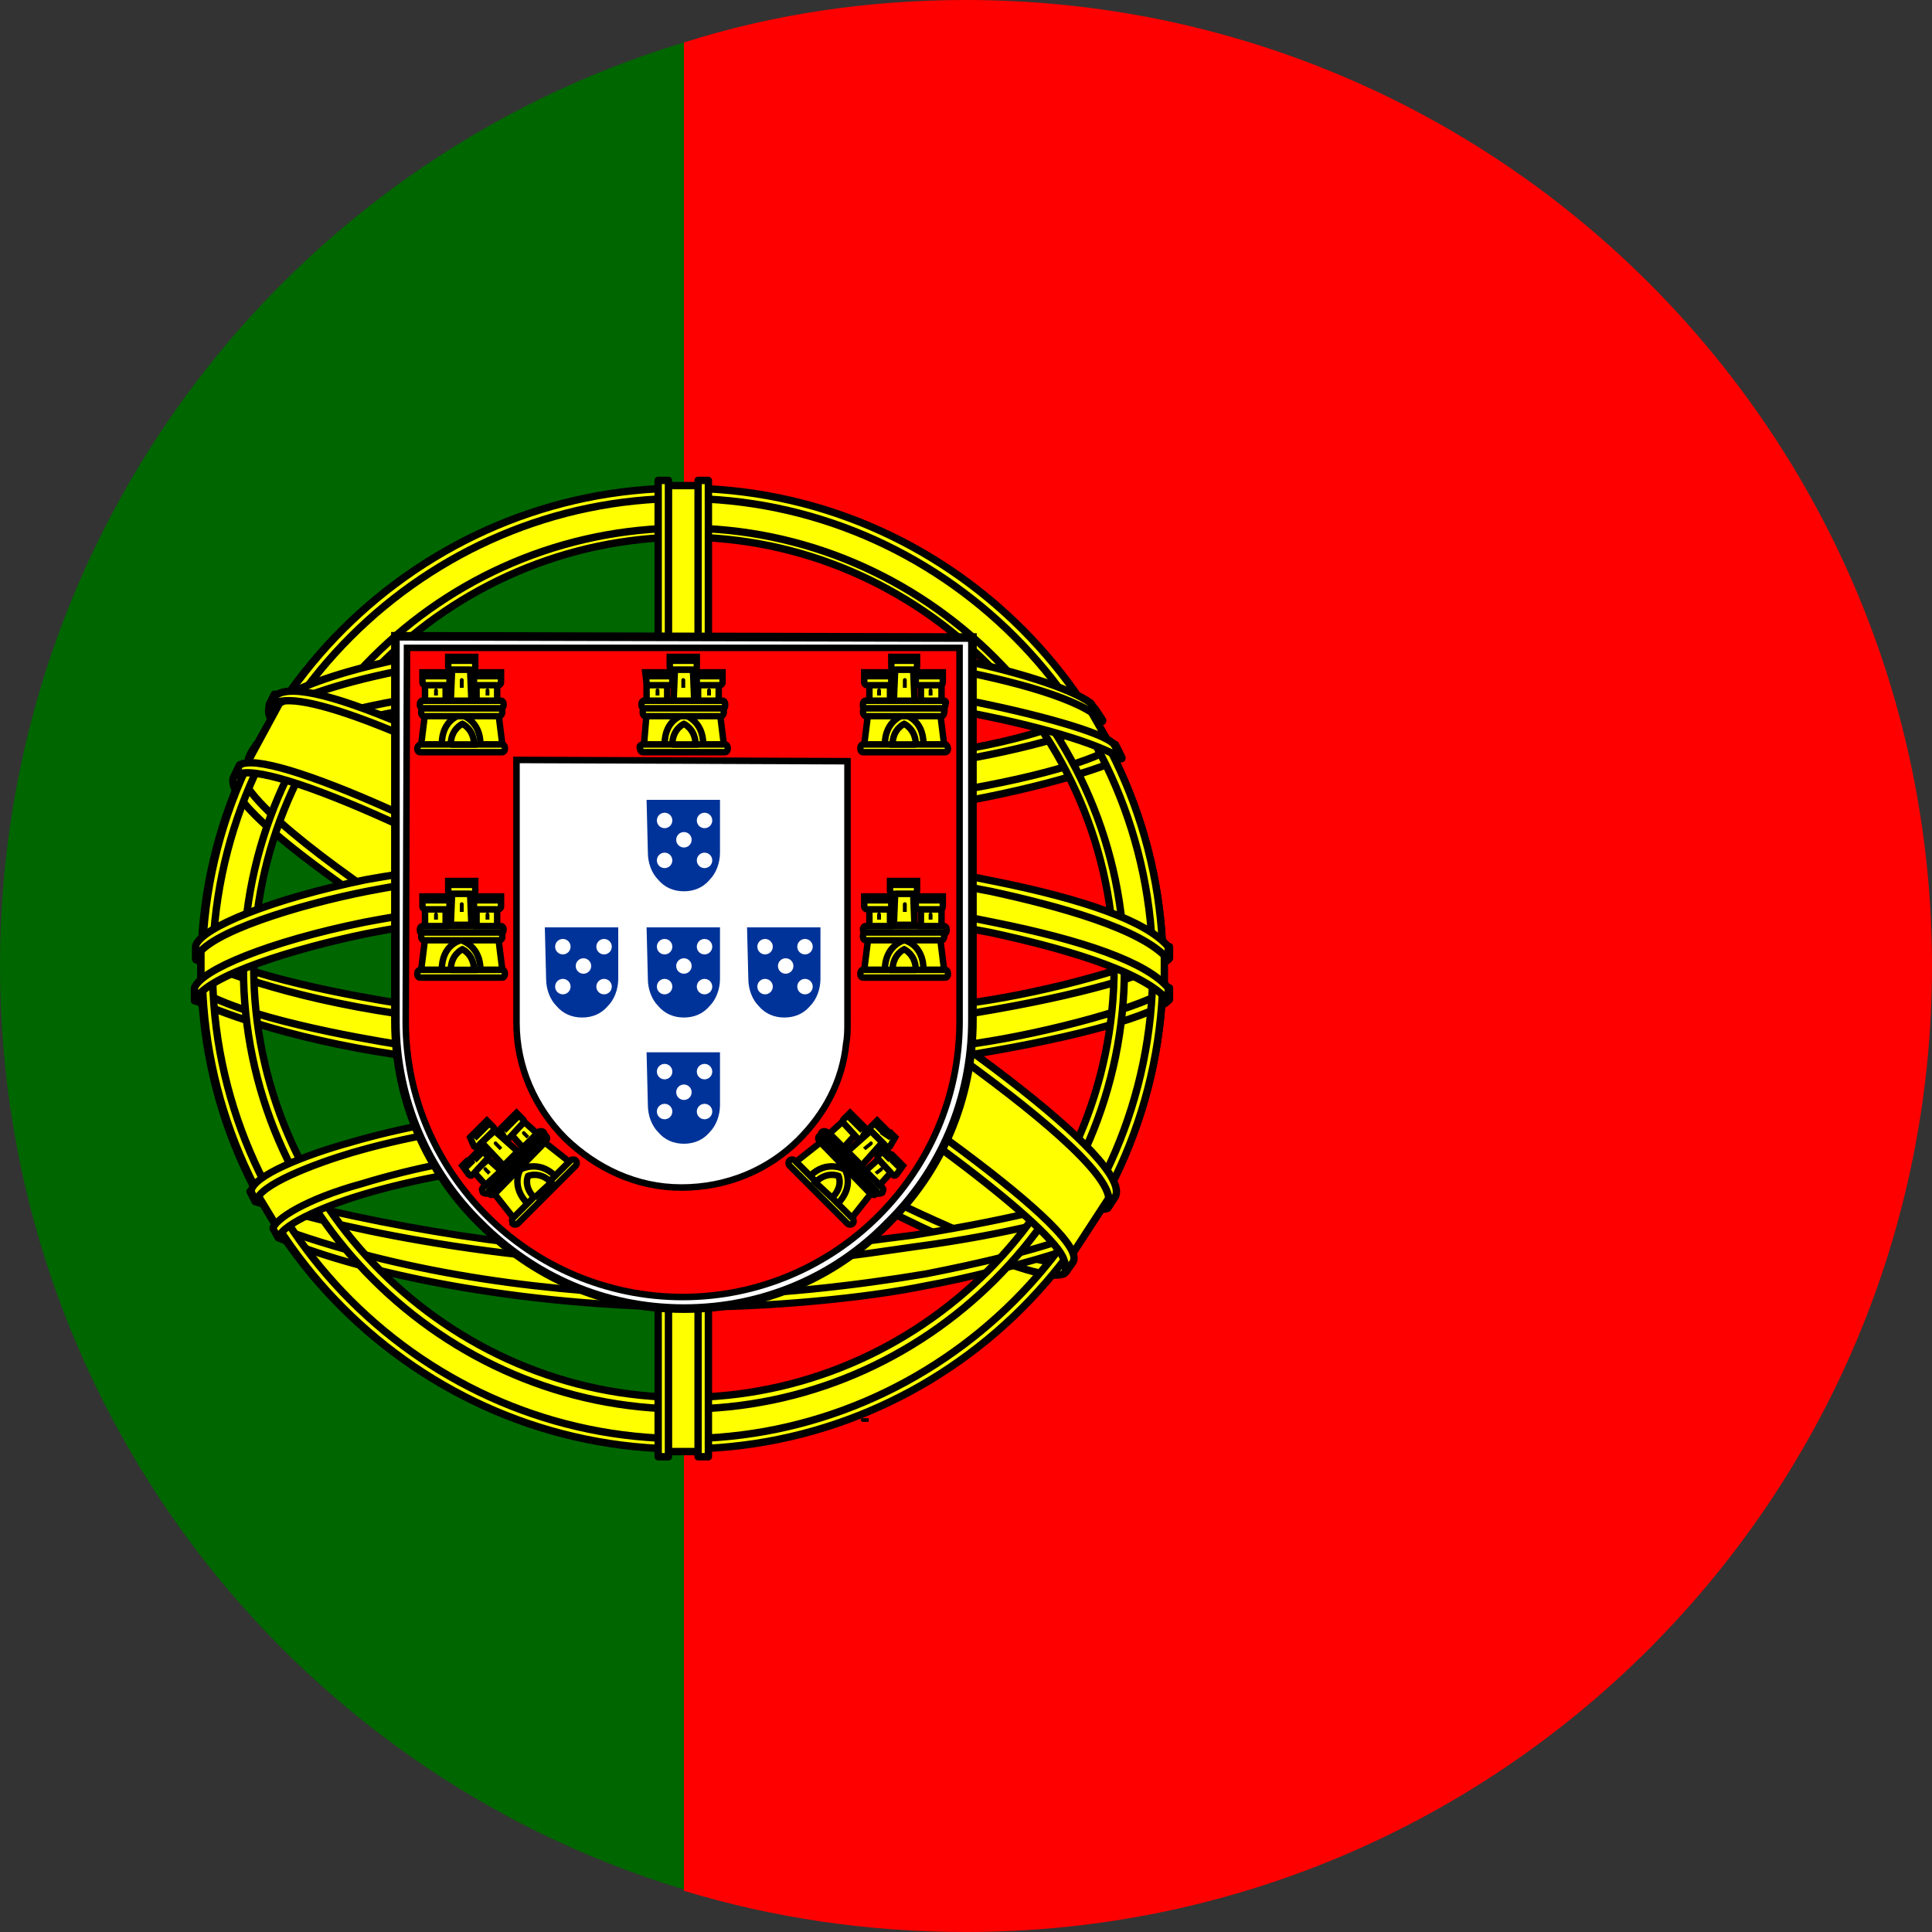 <?xml version="1.0" encoding="utf-8"?>
<!-- Generator: Adobe Illustrator 22.0.0, SVG Export Plug-In . SVG Version: 6.00 Build 0)  -->
<svg version="1.1" id="Слой_1" xmlns="http://www.w3.org/2000/svg" xmlns:xlink="http://www.w3.org/1999/xlink" x="0px" y="0px"
	 viewBox="0 0 150 150" style="enable-background:new 0 0 150 150;" xml:space="preserve">
<rect x="0" y="0" width="150" height="150" fill="#333333" stroke="none"/>
<style type="text/css">
	.st0{fill:#FF0000;}
	.st1{fill:#006600;}
	.st2{fill:#FFFF00;stroke:#000000;stroke-width:0.573;stroke-linecap:round;stroke-linejoin:round;}
	.st3{fill:#FFFF00;stroke:#000000;stroke-width:0.55;stroke-linecap:round;stroke-linejoin:round;}
	.st4{fill:#FFFFFF;stroke:#000000;stroke-width:0.67;}
	.st5{fill:#FF0000;stroke:#000000;stroke-width:0.507;}
	.st6{fill:#FFFF00;}
	.st7{fill:#FFFF00;stroke:#000000;stroke-width:0.5;}
	.st8{fill:#003399;}
	.st9{fill:#FFFFFF;}
</style>
<g id="Layer_2">
	<path class="st0" d="M75,150c41.4,0,75-33.6,75-75c0-41.4-33.6-75-75-75c-7.6,0-15,1.1-21.9,3.3v143.5C60,148.9,67.4,150,75,150z"
		/>
	<path class="st1" d="M0,75c0,33.8,22.3,62.4,53.1,71.7V3.3C22.3,12.6,0,41.2,0,75z"/>
</g>
<g id="Layer_1">
	<g>
		<path class="st2" d="M52.9,38c-20.5,0-37.3,16.7-37.3,37.2s16.7,37.2,37.3,37.2s37.4-16.7,37.4-37.2C90.3,54.7,73.5,38,52.9,38z
			 M52.9,108.8c-18.6,0-33.7-15.1-33.7-33.6s15.1-33.6,33.7-33.6c18.6,0,33.8,15.1,33.8,33.6C86.8,93.7,71.5,108.8,52.9,108.8z"/>
		<path class="st2" d="M82.5,98.5c-11.4-0.3-63.6-32.9-64-38.1l2.9-4.8c5.2,7.5,58.6,39.2,63.8,38.1L82.5,98.5"/>
		<path class="st2" d="M20.9,54.9c-1,2.7,13.6,11.8,31.2,22.5c17.6,10.7,32.8,17.3,33.9,16.4c0.1-0.1,0.6-1,0.5-1
			c-0.2,0.3-0.7,0.4-1.5,0.2c-4.8-1.4-17.2-7.1-32.6-16.4c-15.4-9.3-28.8-17.9-30.8-21.6c-0.1-0.3-0.2-0.7-0.2-1.1l-0.1,0l-0.4,0.8
			L20.9,54.9L20.9,54.9L20.9,54.9z M82.8,98.7C82.6,99,82.3,99,81.6,99c-4.3-0.5-17.2-6.8-32.5-15.9C31.3,72.4,16.6,62.7,18.2,60.2
			l0.4-0.8l0.1,0c-1.4,4.3,29,21.7,30.8,22.8C67.1,93.1,82,99.5,83.3,97.8L82.8,98.7L82.8,98.7L82.8,98.7z"/>
		<path class="st2" d="M53.1,63.5c11.4-0.1,25.5-1.6,33.6-4.8l-1.7-2.8C80.1,58.6,66,60.3,53,60.6c-15.4-0.1-26.2-1.6-31.6-5.2
			l-1.6,3C29.7,62.6,40,63.5,53.1,63.5"/>
		<path class="st2" d="M87.1,58.8c-0.3,0.4-5.6,2.3-13.3,3.6c-5.3,0.8-12.1,1.5-20.7,1.5c-8.2,0-14.8-0.6-19.9-1.3
			c-8.2-1.3-12.4-3.1-13.9-3.7c0.1-0.3,0.2-0.5,0.4-0.8c4.5,1.8,8.7,2.9,13.7,3.6c5,0.7,11.6,1.3,19.7,1.3c8.5,0,15.3-0.7,20.6-1.5
			c8-1.3,12.3-2.9,12.9-3.7L87.1,58.8L87.1,58.8L87.1,58.8z M85.6,55.9c-0.9,0.7-5.2,2.2-12.7,3.4c-5.1,0.7-11.5,1.4-19.7,1.4
			c-7.8,0-14.2-0.5-19-1.2c-7.7-1-11.8-2.8-13.3-3.3c0.1-0.3,0.3-0.5,0.4-0.8c1.1,0.6,5.1,2.2,12.9,3.3c4.8,0.7,11.2,1.2,18.9,1.2
			c8.2,0,14.5-0.7,19.6-1.4c7.6-1,11.7-3,12.3-3.5L85.6,55.9L85.6,55.9L85.6,55.9z"/>
		<path class="st2" d="M15.7,77.3c7,3.8,22.6,5.7,37.3,5.8c13.4,0,30.9-2.1,37.4-5.5l-0.2-3.8c-2,3.2-20.8,6.3-37.4,6.1
			c-16.6-0.1-32-2.7-37.2-6L15.7,77.3"/>
		<path class="st2" d="M90.8,76.7l0,0.9c-1,1.2-7.1,2.9-14.9,4.2c-5.9,0.9-13.5,1.6-23.1,1.6c-9.1,0-16.3-0.6-21.9-1.5
			c-8.9-1.3-14.5-3.6-15.7-4.2l0-1c3.4,2.3,12.7,3.9,15.8,4.4c5.6,0.9,12.8,1.5,21.8,1.5c9.5,0,17.1-0.7,23-1.6
			C81.3,80.2,89.2,78.1,90.8,76.7L90.8,76.7L90.8,76.7z M90.8,73.5l0,0.9c-1,1.2-7.1,2.9-14.9,4.2c-5.9,0.9-13.5,1.6-23.1,1.6
			c-9.1,0-16.3-0.6-21.9-1.5c-8.9-1.3-14.5-3.6-15.7-4.2l0-1c3.4,2.3,12.7,3.9,15.8,4.4c5.6,0.9,12.8,1.5,21.8,1.5
			c9.5,0,17.1-0.7,23-1.6C81.4,77,89.2,74.9,90.8,73.5L90.8,73.5L90.8,73.5z"/>
		<path class="st2" d="M53,97.9c-16.1-0.1-29.9-4.4-32.8-5.1l2.1,3.3c5.2,2.2,18.6,5.4,30.9,5c12.3-0.4,23-1.3,30.5-5l2.2-3.5
			C80.7,95.1,63.2,97.8,53,97.9"/>
		<path class="st3" d="M84.5,95.4c-0.3,0.5-0.6,1-1,1.4c-3.6,1.3-9.2,2.6-11.5,3c-4.8,1-12.3,1.7-18.9,1.7c-14.3-0.2-26-3-31.5-5.4
			l-0.4-0.8l0.1-0.1l0.8,0.3c9.8,3.5,20.8,4.9,31.2,5.1c6.6,0,13.2-0.8,18.6-1.7c8.2-1.6,11.5-2.9,12.5-3.4L84.5,95.4L84.5,95.4
			L84.5,95.4z M86.3,92.3C86.4,92.3,86.4,92.3,86.3,92.3c-0.2,0.4-0.5,0.8-0.7,1.3c-1.9,0.7-7,2.2-14.6,3.2c-5,0.7-8,1.3-17.9,1.5
			c-18.5-0.5-30.4-4.1-33.3-5l-0.4-0.8c10.7,2.8,21.6,4.7,33.7,4.9c9-0.2,12.9-0.9,17.8-1.5c8.8-1.4,13.2-2.8,14.5-3.2
			c0,0,0,0-0.1-0.1L86.3,92.3L86.3,92.3L86.3,92.3z"/>
		<path class="st2" d="M53,37.9c20.6,0,37.3,16.8,37.3,37.3c0,20.6-16.8,37.3-37.3,37.3c-20.6,0-37.3-16.8-37.3-37.3
			C15.7,54.6,32.5,37.9,53,37.9L53,37.9z M16.5,75.2c0,20.1,16.5,36.5,36.5,36.5c20,0,36.5-16.4,36.5-36.5
			C89.5,55.1,73,38.7,53,38.7C33,38.7,16.5,55.1,16.5,75.2z"/>
		<path class="st2" d="M53.1,41c18.7,0,34.2,15.4,34.2,34.2c0,18.8-15.4,34.2-34.2,34.2c-18.7,0-34.2-15.4-34.2-34.2
			C18.9,56.3,34.3,41,53.1,41z M19.7,75.1c0,18.3,15.1,33.4,33.4,33.4s33.4-15,33.4-33.4c0-18.3-15.1-33.4-33.4-33.4
			C34.8,41.8,19.7,56.8,19.7,75.1z"/>
		<path class="st2" d="M54.6,37.7h-3.2l0,75h3.2L54.6,37.7z"/>
		<path class="st2" d="M54.2,37.3h0.8l0,75.8h-0.8L54.2,37.3L54.2,37.3z M51.1,37.3h0.8l0,75.8h-0.8L51.1,37.3L51.1,37.3z"/>
		<path class="st2" d="M90.4,76.6v-2.8l-2.3-2.1l-12.8-3.4l-18.5-1.9l-22.2,1.1l-15.8,3.8l-3.2,2.4v2.8l8.1-3.6l19.2-3h18.5
			l13.6,1.5l9.4,2.3L90.4,76.6z"/>
		<path class="st2" d="M53,69.4c8.8,0,17.4,0.8,24.1,2.2c7,1.4,11.9,3.1,13.6,5.1l0,1c-2-2.4-8.7-4.2-13.8-5.3
			c-6.7-1.3-15.2-2.2-24-2.1c-9.2,0-17.9,0.9-24.5,2.2c-5.3,1.1-12.4,3.2-13.3,5.2v-1c0.5-1.4,5.8-3.6,13.2-5.1
			C35.1,70.3,43.7,69.4,53,69.4L53,69.4z M53,66.2c8.8,0,17.4,0.8,24.1,2.2c7,1.4,11.9,3.1,13.6,5.1l0,1c-2-2.4-8.7-4.2-13.8-5.3
			C70.3,67.9,61.8,67,53,67c-9.2,0-17.8,0.9-24.5,2.2c-5.1,1-12.5,3.2-13.3,5.2v-1c0.5-1.4,5.9-3.6,13.2-5.1
			C35.1,67.1,43.7,66.2,53,66.2L53,66.2z"/>
		<path class="st2" d="M52.9,49.9c13.9-0.1,26,1.9,31.5,4.8l2,3.5c-4.8-2.6-17.9-5.3-33.5-4.9c-12.8,0.1-26.4,1.4-33.2,5.1l2.4-4
			C27.7,51.4,40.9,49.9,52.9,49.9"/>
		<path class="st2" d="M53,52.8c7.9,0,15.6,0.4,21.7,1.5c5.7,1.1,11.1,2.6,11.8,3.5l0.6,1.1c-1.9-1.2-6.6-2.6-12.6-3.7
			c-6-1.1-13.7-1.5-21.6-1.5c-8.9,0-15.9,0.4-21.8,1.5c-6.3,1.2-10.7,2.9-11.8,3.7l0.6-1.1c2.1-1.1,5.4-2.4,11-3.4
			C37.2,53.1,44.2,52.8,53,52.8L53,52.8L53,52.8z M53,49.6c7.6,0,15.1,0.4,20.9,1.5c4.6,0.9,9.2,2.3,10.8,3.5l0.9,1.4
			c-1.5-1.7-7.1-3.2-12.1-4.1c-5.8-1-13-1.4-20.5-1.5c-8,0-15.3,0.5-21,1.5c-5.4,1-9,2.3-10.4,3.2l0.8-1.2c2.1-1.1,5.4-2.1,9.5-2.9
			C37.6,50.1,45,49.6,53,49.6L53,49.6z"/>
		<path class="st2" d="M71.6,90.7c-6.9-1.3-13.7-1.5-18.5-1.4c-23.1,0.3-30.6,4.8-31.5,6.1l-1.7-2.8c5.9-4.3,18.5-6.7,33.4-6.4
			c7.7,0.1,14.4,0.6,20,1.7L71.6,90.7"/>
		<path class="st3" d="M52.9,88.9c6.4,0.1,12.8,0.4,18.9,1.5l-0.4,0.8c-5.7-1-11.7-1.4-18.4-1.4c-8.5-0.1-17.2,0.7-24.7,2.9
			c-2.4,0.7-6.3,2.2-6.7,3.4l-0.4-0.7c0.1-0.7,2.5-2.3,6.9-3.5C36.6,89.3,44.7,88.9,52.9,88.9L52.9,88.9L52.9,88.9z M53.2,85.6
			c6.7,0.1,13.6,0.4,20.3,1.8L73,88.2c-6-1.2-11.8-1.6-19.8-1.7c-8.6,0-17.7,0.6-25.9,3c-2.7,0.8-7.3,2.5-7.4,3.8l-0.4-0.8
			c0.1-1.2,4.1-2.8,7.7-3.8C35.4,86.3,44.6,85.7,53.2,85.6L53.2,85.6z"/>
		<path class="st2" d="M86.1,93l-2.8,4.3l-8-7.1L54.6,76.3L31.2,63.5l-12.1-4.1l2.6-4.8l0.9-0.5l7.5,1.9l24.9,12.8l14.3,9l12.1,8.7
			l4.9,5.7L86.1,93z"/>
		<path class="st2" d="M18.6,59.4c2.1-1.4,17.8,5.5,34.1,15.4C69.1,84.7,84.7,95.9,83.3,98l-0.5,0.7l-0.2,0.2c0,0,0.3-0.3,0-1.1
			c-0.7-2.3-11.8-11.1-30.1-22.2C34.6,64.9,19.7,58.5,18.2,60.3L18.6,59.4L18.6,59.4L18.6,59.4z M86.6,92.9
			c1.3-2.7-13.2-13.6-31.1-24.2C37.1,58.3,23.8,52.1,21.4,54l-0.5,1c0,0.1,0-0.1,0.1-0.2c0.4-0.4,1.2-0.4,1.5-0.4
			c4.2,0.1,16.1,5.5,32.8,15.1c7.3,4.3,30.9,19.4,30.8,23.7c0,0.4,0,0.4-0.1,0.6L86.6,92.9L86.6,92.9L86.6,92.9z"/>
	</g>
	<g>
		<path class="st4" d="M30.7,79.3c0,6.1,2.5,11.7,6.6,15.7c4.1,4.1,9.6,6.6,15.8,6.6c6.2,0,11.8-2.5,15.8-6.6
			c4.1-4,6.6-9.6,6.6-15.8h0V49.5l-44.8-0.1L30.7,79.3L30.7,79.3L30.7,79.3z"/>
		<path class="st5" d="M31.5,79.3L31.5,79.3c0,5.9,2.4,11.2,6.3,15.1c3.9,3.9,9.3,6.3,15.2,6.3c5.9,0,11.3-2.4,15.2-6.3
			c3.9-3.9,6.3-9.2,6.3-15.1h0v-29l-42.9,0L31.5,79.3 M65.8,59.1l0,18.4l0,1.9h0c0,0.5,0,1.1-0.1,1.6C65.4,84,64,86.5,62,88.5
			c-2.3,2.3-5.5,3.7-9.1,3.7c-3.5,0-6.6-1.5-9-3.8c-2.4-2.4-3.8-5.6-3.8-9l0-20.4L65.8,59.1L65.8,59.1L65.8,59.1z"/>
		<g>
			<g id="castle_14_">
				<path class="st6" d="M34.3,58c0.1-2.1,1.5-2.6,1.5-2.6c0,0,1.6,0.5,1.6,2.6L34.3,58"/>
				<path class="st7" d="M33,55.4l-0.3,2.4l1.6,0c0-2,1.5-2.3,1.5-2.3c0,0,1.5,0.4,1.5,2.3H39l-0.3-2.4L33,55.4L33,55.4L33,55.4z"/>
				<path class="st7" d="M32.7,57.8H39c0.1,0,0.2,0.1,0.2,0.3c0,0.2-0.1,0.3-0.2,0.3h-6.4c-0.1,0-0.2-0.1-0.2-0.3
					C32.4,58,32.5,57.8,32.7,57.8z"/>
				<path class="st7" d="M35,57.8c0-1.2,0.9-1.6,0.9-1.6c0,0,0.9,0.4,0.9,1.6H35"/>
				<path class="st7" d="M32.8,54.4h6.1c0.1,0,0.2,0.1,0.2,0.3S39,55,38.9,55h-6.1c-0.1,0-0.2-0.1-0.2-0.3
					C32.6,54.5,32.7,54.4,32.8,54.4z"/>
				<path class="st7" d="M32.9,55h5.9c0.1,0,0.2,0.1,0.2,0.3c0,0.1-0.1,0.3-0.2,0.3h-5.9c-0.1,0-0.2-0.1-0.2-0.3
					C32.7,55.1,32.8,55,32.9,55z"/>
				<path class="st7" d="M34.8,51l0.5,0v0.3h0.3V51l0.5,0v0.3h0.3V51h0.5l0,0.8c0,0.1-0.1,0.2-0.2,0.2H35c-0.1,0-0.2-0.1-0.2-0.2
					L34.8,51L34.8,51L34.8,51z"/>
				<path class="st7" d="M36.5,52l0.1,2.4l-1.6,0l0.1-2.4L36.5,52"/>
				<path id="cp1_28_" class="st7" d="M34.6,53.1l0,1.3l-1.6,0l0-1.3L34.6,53.1L34.6,53.1L34.6,53.1z"/>
				<g>
					<path id="cp1_13_" class="st7" d="M38.6,53.1l0,1.3l-1.6,0l0-1.3L38.6,53.1L38.6,53.1L38.6,53.1z"/>
				</g>
				<path id="cp2_28_" class="st7" d="M32.8,52.2l0.5,0v0.3h0.3v-0.3l0.5,0v0.3h0.3v-0.3l0.5,0l0,0.8c0,0.1-0.1,0.2-0.2,0.2H33
					c-0.1,0-0.2-0.1-0.2-0.2L32.8,52.2L32.8,52.2L32.8,52.2z"/>
				<g>
					<path id="cp2_13_" class="st7" d="M36.8,52.2l0.5,0v0.3h0.3v-0.3l0.5,0v0.3h0.3v-0.3l0.5,0l0,0.8c0,0.1-0.1,0.2-0.2,0.2H37
						c-0.1,0-0.2-0.1-0.2-0.2V52.2L36.8,52.2L36.8,52.2z"/>
				</g>
				<path d="M35.7,52.8c0-0.2,0.3-0.2,0.3,0v0.6h-0.3V52.8"/>
				<path id="cp3_28_" d="M33.7,53.6c0-0.2,0.3-0.2,0.3,0V54h-0.3V53.6"/>
				<g>
					<path id="cp3_13_" d="M37.7,53.6c0-0.2,0.3-0.2,0.3,0V54h-0.3V53.6"/>
				</g>
			</g>
			<g>
				<g id="castle_6_">
					<path class="st6" d="M34.3,75.4c0.1-2.1,1.5-2.6,1.5-2.6c0,0,1.6,0.5,1.6,2.6L34.3,75.4"/>
					<path class="st7" d="M33,72.9l-0.3,2.4l1.6,0c0-2,1.5-2.3,1.5-2.3c0,0,1.5,0.4,1.5,2.3H39l-0.3-2.4L33,72.9L33,72.9L33,72.9z"
						/>
					<path class="st7" d="M32.7,75.3H39c0.1,0,0.2,0.1,0.2,0.3c0,0.2-0.1,0.3-0.2,0.3h-6.4c-0.1,0-0.2-0.1-0.2-0.3
						C32.4,75.4,32.5,75.3,32.7,75.3z"/>
					<path class="st7" d="M35,75.3c0-1.2,0.9-1.6,0.9-1.6c0,0,0.9,0.4,0.9,1.6H35"/>
					<path class="st7" d="M32.8,71.9h6.1c0.1,0,0.2,0.1,0.2,0.3c0,0.1-0.1,0.3-0.2,0.3h-6.1c-0.1,0-0.2-0.1-0.2-0.3
						C32.6,72,32.7,71.9,32.8,71.9z"/>
					<path class="st7" d="M32.9,72.4h5.9c0.1,0,0.2,0.1,0.2,0.3s-0.1,0.3-0.2,0.3h-5.9c-0.1,0-0.2-0.1-0.2-0.3
						C32.7,72.5,32.8,72.4,32.9,72.4z"/>
					<path class="st7" d="M34.8,68.4l0.5,0v0.3h0.3v-0.3l0.5,0v0.3h0.3v-0.3h0.5l0,0.8c0,0.1-0.1,0.2-0.2,0.2H35
						c-0.1,0-0.2-0.1-0.2-0.2L34.8,68.4L34.8,68.4L34.8,68.4z"/>
					<path class="st7" d="M36.5,69.4l0.1,2.4l-1.6,0l0.1-2.4L36.5,69.4"/>
					<path id="cp1_12_" class="st7" d="M34.6,70.6l0,1.3l-1.6,0l0-1.3L34.6,70.6L34.6,70.6L34.6,70.6z"/>
					<g>
						<path id="cp1_11_" class="st7" d="M38.6,70.6l0,1.3l-1.6,0l0-1.3L38.6,70.6L38.6,70.6L38.6,70.6z"/>
					</g>
					<path id="cp2_12_" class="st7" d="M32.8,69.6l0.5,0v0.3h0.3v-0.3l0.5,0v0.3h0.3v-0.3l0.5,0l0,0.8c0,0.1-0.1,0.2-0.2,0.2H33
						c-0.1,0-0.2-0.1-0.2-0.2L32.8,69.6L32.8,69.6L32.8,69.6z"/>
					<g>
						<path id="cp2_11_" class="st7" d="M36.8,69.6l0.5,0v0.3h0.3v-0.3l0.5,0v0.3h0.3v-0.3l0.5,0l0,0.8c0,0.1-0.1,0.2-0.2,0.2H37
							c-0.1,0-0.2-0.1-0.2-0.2V69.6L36.8,69.6L36.8,69.6z"/>
					</g>
					<path d="M35.7,70.2c0-0.2,0.3-0.2,0.3,0v0.6h-0.3V70.2"/>
					<path id="cp3_12_" d="M33.7,71c0-0.2,0.3-0.2,0.3,0v0.4h-0.3V71"/>
					<g>
						<path id="cp3_11_" d="M37.7,71c0-0.2,0.3-0.2,0.3,0v0.4h-0.3V71"/>
					</g>
				</g>
				<g id="castle3_4_">
					<g id="castle_5_">
						<path class="st6" d="M41.1,93.6c-1.4-1.5-0.8-2.9-0.7-2.9c0,0,1.5-0.8,3,0.7L41.1,93.6"/>
						<path class="st7" d="M38.4,92.7l1.5,1.9l1.1-1.1c-1.4-1.4-0.6-2.7-0.6-2.7c0,0,1.4-0.8,2.7,0.5l1.1-1.1l-1.9-1.5L38.4,92.7
							L38.4,92.7L38.4,92.7z"/>
						<path class="st7" d="M39.8,94.6l4.5-4.5c0.1-0.1,0.3-0.1,0.4,0c0.1,0.1,0.1,0.3,0,0.4l-4.5,4.5c-0.1,0.1-0.3,0.1-0.4,0
							C39.8,94.9,39.7,94.7,39.8,94.6z"/>
						<path class="st7" d="M41.5,93c-0.9-0.9-0.5-1.7-0.5-1.7c0,0,0.9-0.4,1.8,0.5L41.5,93"/>
						<path class="st7" d="M37.5,92.2l4.3-4.3c0.1-0.1,0.3-0.1,0.4,0c0.1,0.1,0.1,0.3,0,0.4l-4.3,4.3c-0.1,0.1-0.2,0.1-0.4,0
							C37.4,92.4,37.4,92.3,37.5,92.2z"/>
						<path class="st7" d="M38,92.4l4.1-4.2c0.1-0.1,0.2-0.1,0.3,0c0.1,0.1,0.1,0.3,0,0.3l-4.1,4.2c-0.1,0.1-0.2,0.1-0.3,0
							C37.9,92.7,37.9,92.5,38,92.4z"/>
						<path class="st7" d="M36.5,88.3l0.3-0.3l0.2,0.2l0.2-0.2l-0.2-0.2l0.3-0.3l0.2,0.2l0.2-0.2l-0.2-0.2l0.3-0.3l0.5,0.5
							c0.1,0.1,0.1,0.2,0,0.3l-1.2,1.2c-0.1,0.1-0.2,0.1-0.3,0L36.5,88.3L36.5,88.3L36.5,88.3z"/>
						<path class="st7" d="M38.4,87.8l1.8,1.6l-1.1,1.1l-1.7-1.8L38.4,87.8"/>
						<path id="cp1_10_" class="st7" d="M37.9,90l1,0.9L37.7,92l-0.9-1L37.9,90L37.9,90L37.9,90z"/>
						<g>
							<path id="cp1_9_" class="st7" d="M40.7,87.1l1,0.9l-1.1,1.1l-0.9-1L40.7,87.1L40.7,87.1L40.7,87.1z"/>
						</g>
						<path id="cp2_10_" class="st7" d="M35.9,90.5l0.3-0.3l0.2,0.2l0.2-0.2L36.5,90l0.3-0.3l0.2,0.2l0.2-0.2l-0.2-0.2l0.3-0.3
							l0.5,0.5c0.1,0.1,0.1,0.2,0,0.3l-1.1,1.2c-0.1,0.1-0.2,0.1-0.3,0L35.9,90.5L35.9,90.5L35.9,90.5z"/>
						<g>
							<path id="cp2_9_" class="st7" d="M38.8,87.7l0.3-0.3l0.2,0.2l0.2-0.2l-0.2-0.2l0.3-0.3l0.2,0.2l0.2-0.2l-0.2-0.2l0.3-0.3
								l0.5,0.5c0.1,0.1,0.1,0.2,0,0.3l-1.1,1.2c-0.1,0.1-0.2,0.1-0.3,0L38.8,87.7L38.8,87.7L38.8,87.7z"/>
						</g>
						<path d="M38.4,88.9c-0.2-0.2,0.1-0.4,0.2-0.2l0.4,0.4l-0.2,0.2L38.4,88.9"/>
						<path id="cp3_10_" d="M37.6,90.9c-0.2-0.2,0.1-0.4,0.2-0.2l0.3,0.3l-0.2,0.2L37.6,90.9"/>
						<g transform="matrix(0.705,-0.71,0.71,0.705,-35.341,275.109)">
							<path id="cp3_9_" d="M188.9-43.4c-0.2-0.2,0.1-0.4,0.2-0.2l0.3,0.3l-0.2,0.2L188.9-43.4"/>
						</g>
					</g>
				</g>
				<g>
					<g id="castle_4_">
						<path class="st6" d="M51.5,58c0.1-2.1,1.5-2.6,1.5-2.6c0,0,1.6,0.5,1.6,2.6L51.5,58"/>
						<path class="st7" d="M50.2,55.4L50,57.8l1.6,0c0-2,1.5-2.3,1.5-2.3c0,0,1.5,0.4,1.5,2.3h1.6l-0.3-2.4L50.2,55.4L50.2,55.4
							L50.2,55.4z"/>
						<path class="st7" d="M49.9,57.8h6.4c0.1,0,0.2,0.1,0.2,0.3c0,0.2-0.1,0.3-0.2,0.3h-6.4c-0.1,0-0.2-0.1-0.2-0.3
							C49.6,58,49.7,57.8,49.9,57.8z"/>
						<path class="st7" d="M52.2,57.8c0-1.2,0.9-1.6,0.9-1.6c0,0,0.9,0.4,0.9,1.6H52.2"/>
						<path class="st7" d="M50,54.4h6.1c0.1,0,0.2,0.1,0.2,0.3S56.3,55,56.1,55H50c-0.1,0-0.2-0.1-0.2-0.3
							C49.8,54.5,49.9,54.4,50,54.4z"/>
						<path class="st7" d="M50.1,55H56c0.1,0,0.2,0.1,0.2,0.3c0,0.1-0.1,0.3-0.2,0.3h-5.9c-0.1,0-0.2-0.1-0.2-0.3
							C49.9,55.1,50,55,50.1,55z"/>
						<path class="st7" d="M52,51l0.5,0v0.3h0.3V51l0.5,0v0.3h0.3V51h0.5l0,0.8c0,0.1-0.1,0.2-0.2,0.2h-1.7c-0.1,0-0.2-0.1-0.2-0.2
							L52,51L52,51L52,51z"/>
						<path class="st7" d="M53.8,52l0.1,2.4l-1.6,0l0.1-2.4L53.8,52"/>
						<path id="cp1_8_" class="st7" d="M51.8,53.1l0,1.3l-1.6,0l0-1.3L51.8,53.1L51.8,53.1L51.8,53.1z"/>
						<g>
							<path id="cp1_7_" class="st7" d="M55.8,53.1l0,1.3l-1.6,0l0-1.3L55.8,53.1L55.8,53.1L55.8,53.1z"/>
						</g>
						<path id="cp2_8_" class="st7" d="M50.1,52.2l0.5,0v0.3h0.3v-0.3l0.5,0v0.3h0.3v-0.3l0.5,0l0,0.8c0,0.1-0.1,0.2-0.2,0.2h-1.6
							c-0.1,0-0.2-0.1-0.2-0.2L50.1,52.2L50.1,52.2L50.1,52.2z"/>
						<g>
							<path id="cp2_7_" class="st7" d="M54,52.2l0.5,0v0.3h0.3v-0.3l0.5,0v0.3h0.3v-0.3l0.5,0l0,0.8c0,0.1-0.1,0.2-0.2,0.2h-1.6
								c-0.1,0-0.2-0.1-0.2-0.2V52.2L54,52.2L54,52.2z"/>
						</g>
						<path d="M52.9,52.8c0-0.2,0.3-0.2,0.3,0v0.6h-0.3V52.8"/>
						<path id="cp3_8_" d="M50.9,53.6c0-0.2,0.3-0.2,0.3,0V54h-0.3L50.9,53.6"/>
						<g>
							<path id="cp3_7_" d="M54.9,53.6c0-0.2,0.3-0.2,0.3,0V54h-0.3V53.6"/>
						</g>
					</g>
					<g>
						<g>
							<g id="castle_3_">
								<path class="st6" d="M71.8,58c-0.1-2.1-1.5-2.6-1.5-2.6c0,0-1.6,0.5-1.6,2.6L71.8,58"/>
								<path class="st7" d="M73,55.4l0.3,2.4l-1.6,0c0-2-1.5-2.3-1.5-2.3c0,0-1.5,0.4-1.5,2.3h-1.6l0.3-2.4L73,55.4L73,55.4
									L73,55.4z"/>
								<path class="st7" d="M73.4,57.8H67c-0.1,0-0.2,0.1-0.2,0.3c0,0.2,0.1,0.3,0.2,0.3h6.4c0.1,0,0.2-0.1,0.2-0.3
									C73.6,58,73.5,57.8,73.4,57.8z"/>
								<path class="st7" d="M71.1,57.8c0-1.2-0.9-1.6-0.9-1.6c0,0-0.9,0.4-0.9,1.6H71.1"/>
								<path class="st7" d="M73.3,54.4h-6.1c-0.1,0-0.2,0.1-0.2,0.3S67,55,67.1,55h6.1c0.1,0,0.2-0.1,0.2-0.3
									C73.5,54.5,73.4,54.4,73.3,54.4z"/>
								<path class="st7" d="M73.1,55h-5.9c-0.1,0-0.2,0.1-0.2,0.3c0,0.1,0.1,0.3,0.2,0.3h5.9c0.1,0,0.2-0.1,0.2-0.3
									C73.4,55.1,73.3,55,73.1,55z"/>
								<path class="st7" d="M71.2,51l-0.5,0v0.3h-0.3V51L70,51v0.3h-0.3V51h-0.5l0,0.8c0,0.1,0.1,0.2,0.2,0.2H71
									c0.1,0,0.2-0.1,0.2-0.2L71.2,51L71.2,51L71.2,51z"/>
								<path class="st7" d="M69.5,52l-0.1,2.4l1.6,0L70.9,52L69.5,52"/>
								<path id="cp1_6_" class="st7" d="M71.5,53.1l0,1.3l1.6,0l0-1.3L71.5,53.1L71.5,53.1L71.5,53.1z"/>
								<g>
									<path id="cp1_5_" class="st7" d="M67.5,53.1l0,1.3l1.6,0l0-1.3L67.5,53.1L67.5,53.1L67.5,53.1z"/>
								</g>
								<path id="cp2_6_" class="st7" d="M73.2,52.2l-0.5,0v0.3h-0.3v-0.3l-0.5,0v0.3h-0.3v-0.3l-0.5,0l0,0.8c0,0.1,0.1,0.2,0.2,0.2
									H73c0.1,0,0.2-0.1,0.2-0.2L73.2,52.2L73.2,52.2L73.2,52.2z"/>
								<g>
									<path id="cp2_5_" class="st7" d="M69.2,52.2l-0.5,0v0.3h-0.3v-0.3l-0.5,0v0.3h-0.3v-0.3l-0.5,0l0,0.8
										c0,0.1,0.1,0.2,0.2,0.2H69c0.1,0,0.2-0.1,0.2-0.2L69.2,52.2L69.2,52.2L69.2,52.2z"/>
								</g>
								<path d="M70.4,52.8c0-0.2-0.3-0.2-0.3,0v0.6h0.3V52.8"/>
								<path id="cp3_6_" d="M72.4,53.6c0-0.2-0.3-0.2-0.3,0V54h0.3V53.6"/>
								<g>
									<path id="cp3_5_" d="M68.4,53.6c0-0.2-0.3-0.2-0.3,0V54h0.3V53.6"/>
								</g>
							</g>
							<g>
								<g id="castle_2_">
									<path class="st6" d="M71.8,75.4c-0.1-2.1-1.5-2.6-1.5-2.6c0,0-1.6,0.5-1.6,2.6L71.8,75.4"/>
									<path class="st7" d="M73,72.9l0.3,2.4l-1.6,0c0-2-1.5-2.3-1.5-2.3c0,0-1.5,0.4-1.5,2.3h-1.6l0.3-2.4L73,72.9L73,72.9
										L73,72.9z"/>
									<path class="st7" d="M73.4,75.3H67c-0.1,0-0.2,0.1-0.2,0.3c0,0.2,0.1,0.3,0.2,0.3h6.4c0.1,0,0.2-0.1,0.2-0.3
										C73.6,75.4,73.5,75.3,73.4,75.3z"/>
									<path class="st7" d="M71.1,75.3c0-1.2-0.9-1.6-0.9-1.6c0,0-0.9,0.4-0.9,1.6H71.1"/>
									<path class="st7" d="M73.3,71.9h-6.1c-0.1,0-0.2,0.1-0.2,0.3c0,0.1,0.1,0.3,0.2,0.3h6.1c0.1,0,0.2-0.1,0.2-0.3
										C73.5,72,73.4,71.9,73.3,71.9z"/>
									<path class="st7" d="M73.1,72.4h-5.9c-0.1,0-0.2,0.1-0.2,0.3s0.1,0.3,0.2,0.3h5.9c0.1,0,0.2-0.1,0.2-0.3
										C73.4,72.5,73.3,72.4,73.1,72.4z"/>
									<path class="st7" d="M71.2,68.4l-0.5,0v0.3h-0.3v-0.3l-0.5,0v0.3h-0.3v-0.3h-0.5l0,0.8c0,0.1,0.1,0.2,0.2,0.2H71
										c0.1,0,0.2-0.1,0.2-0.2L71.2,68.4L71.2,68.4L71.2,68.4z"/>
									<path class="st7" d="M69.5,69.4l-0.1,2.4l1.6,0l-0.1-2.4L69.5,69.4"/>
									<path id="cp1_4_" class="st7" d="M71.5,70.6l0,1.3l1.6,0l0-1.3L71.5,70.6L71.5,70.6L71.5,70.6z"/>
									<g>
										<path id="cp1_3_" class="st7" d="M67.5,70.6l0,1.3l1.6,0l0-1.3L67.5,70.6L67.5,70.6L67.5,70.6z"/>
									</g>
									<path id="cp2_4_" class="st7" d="M73.2,69.6l-0.5,0v0.3h-0.3v-0.3l-0.5,0v0.3h-0.3v-0.3l-0.5,0l0,0.8
										c0,0.1,0.1,0.2,0.2,0.2H73c0.1,0,0.2-0.1,0.2-0.2L73.2,69.6L73.2,69.6L73.2,69.6z"/>
									<g>
										<path id="cp2_3_" class="st7" d="M69.2,69.6l-0.5,0v0.3h-0.3v-0.3l-0.5,0v0.3h-0.3v-0.3l-0.5,0l0,0.8
											c0,0.1,0.1,0.2,0.2,0.2H69c0.1,0,0.2-0.1,0.2-0.2L69.2,69.6L69.2,69.6L69.2,69.6z"/>
									</g>
									<path d="M70.4,70.2c0-0.2-0.3-0.2-0.3,0v0.6h0.3V70.2"/>
									<path id="cp3_4_" d="M72.4,71c0-0.2-0.3-0.2-0.3,0v0.4h0.3V71"/>
									<g>
										<path id="cp3_3_" d="M68.4,71c0-0.2-0.3-0.2-0.3,0v0.4h0.3V71"/>
									</g>
								</g>
								<g id="castle3_1_">
									<g id="castle_1_">
										<path class="st6" d="M64.9,93.6c1.4-1.5,0.8-2.9,0.7-2.9c0,0-1.5-0.8-3,0.7L64.9,93.6"/>
										<path class="st7" d="M67.6,92.7l-1.5,1.9L65,93.5c1.4-1.4,0.6-2.7,0.6-2.7c0,0-1.4-0.8-2.7,0.5l-1.1-1.1l1.9-1.5
											L67.6,92.7L67.6,92.7L67.6,92.7z"/>
										<path class="st7" d="M66.2,94.6l-4.5-4.5c-0.1-0.1-0.3-0.1-0.4,0c-0.1,0.1-0.1,0.3,0,0.4l4.5,4.5c0.1,0.1,0.3,0.1,0.4,0
											C66.3,94.9,66.3,94.7,66.2,94.6z"/>
										<path class="st7" d="M64.6,93c0.9-0.9,0.5-1.7,0.5-1.7c0,0-0.9-0.4-1.8,0.5L64.6,93"/>
										<path class="st7" d="M68.5,92.2l-4.3-4.3c-0.1-0.1-0.3-0.1-0.4,0c-0.1,0.1-0.1,0.3,0,0.4l4.3,4.3c0.1,0.1,0.2,0.1,0.4,0
											C68.6,92.4,68.6,92.3,68.5,92.2z"/>
										<path class="st7" d="M68,92.4l-4.1-4.2c-0.1-0.1-0.2-0.1-0.3,0c-0.1,0.1-0.1,0.3,0,0.3l4.1,4.2c0.1,0.1,0.2,0.1,0.3,0
											C68.1,92.7,68.1,92.5,68,92.4z"/>
										<path class="st7" d="M69.5,88.3L69.2,88L69,88.2L68.7,88l0.2-0.2l-0.3-0.3l-0.2,0.2l-0.2-0.2l0.2-0.2l-0.3-0.3l-0.5,0.5
											c-0.1,0.1-0.1,0.2,0,0.3l1.2,1.2c0.1,0.1,0.2,0.1,0.3,0L69.5,88.3L69.5,88.3L69.5,88.3z"/>
										<path class="st7" d="M67.6,87.8l-1.8,1.6l1.1,1.1l1.6-1.8L67.6,87.8"/>
										<path id="cp1_2_" class="st7" d="M68.2,90l-1,0.9l1.1,1.1l0.9-1L68.2,90L68.2,90L68.2,90z"/>
										<g>
											<path id="cp1_1_" class="st7" d="M65.4,87.1l-1,0.9l1.1,1.1l0.9-1L65.4,87.1L65.4,87.1L65.4,87.1z"/>
										</g>
										<path id="cp2_2_" class="st7" d="M70.1,90.5l-0.3-0.3l-0.2,0.2l-0.2-0.2l0.2-0.2l-0.3-0.3L69,89.9l-0.2-0.2l0.2-0.2
											l-0.3-0.3l-0.5,0.5c-0.1,0.1-0.1,0.2,0,0.3l1.1,1.2c0.1,0.1,0.2,0.1,0.3,0L70.1,90.5L70.1,90.5L70.1,90.5z"/>
										<g>
											<path id="cp2_1_" class="st7" d="M67.3,87.7L67,87.4l-0.2,0.2l-0.2-0.2l0.2-0.2l-0.3-0.3l-0.2,0.2l-0.2-0.2l0.2-0.2
												l-0.3-0.3l-0.5,0.5c-0.1,0.1-0.1,0.2,0,0.3l1.1,1.2c0.1,0.1,0.2,0.1,0.3,0L67.3,87.7L67.3,87.7L67.3,87.7z"/>
										</g>
										<path d="M67.7,88.9c0.2-0.2-0.1-0.4-0.2-0.2L67,89.1l0.2,0.2L67.7,88.9"/>
										<path id="cp3_2_" d="M68.5,90.9c0.2-0.2-0.1-0.4-0.2-0.2L67.9,91l0.2,0.2L68.5,90.9"/>
										<g transform="matrix(-1,0,0,1,479.792,0)">
											<path id="cp3_1_" d="M439.2,88.1c0.2-0.2-0.1-0.4-0.2-0.2l-0.3,0.3l0.2,0.2L439.2,88.1"/>
										</g>
									</g>
								</g>
								<g id="quina_10_">
									<path class="st8" d="M50.3,76L50.3,76c0,0.8,0.3,1.6,0.8,2.1c0.5,0.6,1.2,0.9,2,0.9c0.8,0,1.5-0.3,2-0.9
										c0.5-0.5,0.8-1.3,0.8-2.1V72l-5.7,0L50.3,76"/>
									<circle class="st9" cx="51.6" cy="73.5" r="0.6"/>
									<circle class="st9" cx="54.7" cy="73.5" r="0.6"/>
									<circle class="st9" cx="53.1" cy="75" r="0.6"/>
									<circle class="st9" cx="51.6" cy="76.6" r="0.6"/>
									<circle class="st9" cx="54.7" cy="76.6" r="0.6"/>
								</g>
								<g>
									<g id="quina_4_">
										<path class="st8" d="M50.3,66.2L50.3,66.2c0,0.8,0.3,1.6,0.8,2.1c0.5,0.6,1.2,0.9,2,0.9c0.8,0,1.5-0.3,2-0.9
											c0.5-0.5,0.8-1.3,0.8-2.1v-4.1l-5.7,0L50.3,66.2"/>
										<circle class="st9" cx="51.6" cy="63.7" r="0.6"/>
										<circle class="st9" cx="54.7" cy="63.7" r="0.6"/>
										<circle class="st9" cx="53.1" cy="65.2" r="0.6"/>
										<circle class="st9" cx="51.6" cy="66.8" r="0.6"/>
										<circle class="st9" cx="54.7" cy="66.8" r="0.6"/>
									</g>
								</g>
								<g>
									<g id="quina_3_">
										<path class="st8" d="M42.4,76L42.4,76c0,0.8,0.3,1.6,0.8,2.1c0.5,0.6,1.2,0.9,2,0.9c0.8,0,1.5-0.3,2-0.9
											c0.5-0.5,0.8-1.3,0.8-2.1V72l-5.7,0L42.4,76"/>
										<circle class="st9" cx="43.7" cy="73.5" r="0.6"/>
										<circle class="st9" cx="46.9" cy="73.5" r="0.6"/>
										<circle class="st9" cx="45.3" cy="75" r="0.6"/>
										<circle class="st9" cx="43.7" cy="76.6" r="0.6"/>
										<circle class="st9" cx="46.9" cy="76.6" r="0.6"/>
									</g>
								</g>
								<g>
									<g id="quina_2_">
										<path class="st8" d="M58.1,76L58.1,76c0,0.8,0.3,1.6,0.8,2.1c0.5,0.6,1.2,0.9,2,0.9c0.8,0,1.5-0.3,2-0.9
											c0.5-0.5,0.8-1.3,0.8-2.1V72l-5.7,0L58.1,76"/>
										<circle class="st9" cx="59.4" cy="73.5" r="0.6"/>
										<circle class="st9" cx="62.5" cy="73.5" r="0.6"/>
										<circle class="st9" cx="61" cy="75" r="0.6"/>
										<circle class="st9" cx="59.4" cy="76.6" r="0.6"/>
										<circle class="st9" cx="62.5" cy="76.6" r="0.6"/>
									</g>
								</g>
								<g>
									<g id="quina_1_">
										<path class="st8" d="M50.3,85.8L50.3,85.8c0,0.8,0.3,1.6,0.8,2.1c0.5,0.6,1.2,0.9,2,0.9c0.8,0,1.5-0.3,2-0.9
											c0.5-0.5,0.8-1.3,0.8-2.1v-4.1l-5.7,0L50.3,85.8"/>
										<circle class="st9" cx="51.6" cy="83.2" r="0.6"/>
										<circle class="st9" cx="54.7" cy="83.2" r="0.6"/>
										<circle class="st9" cx="53.1" cy="84.8" r="0.6"/>
										<circle class="st9" cx="51.6" cy="86.3" r="0.6"/>
										<circle class="st9" cx="54.7" cy="86.3" r="0.6"/>
									</g>
								</g>
							</g>
						</g>
					</g>
				</g>
			</g>
		</g>
	</g>
</g>
</svg>

